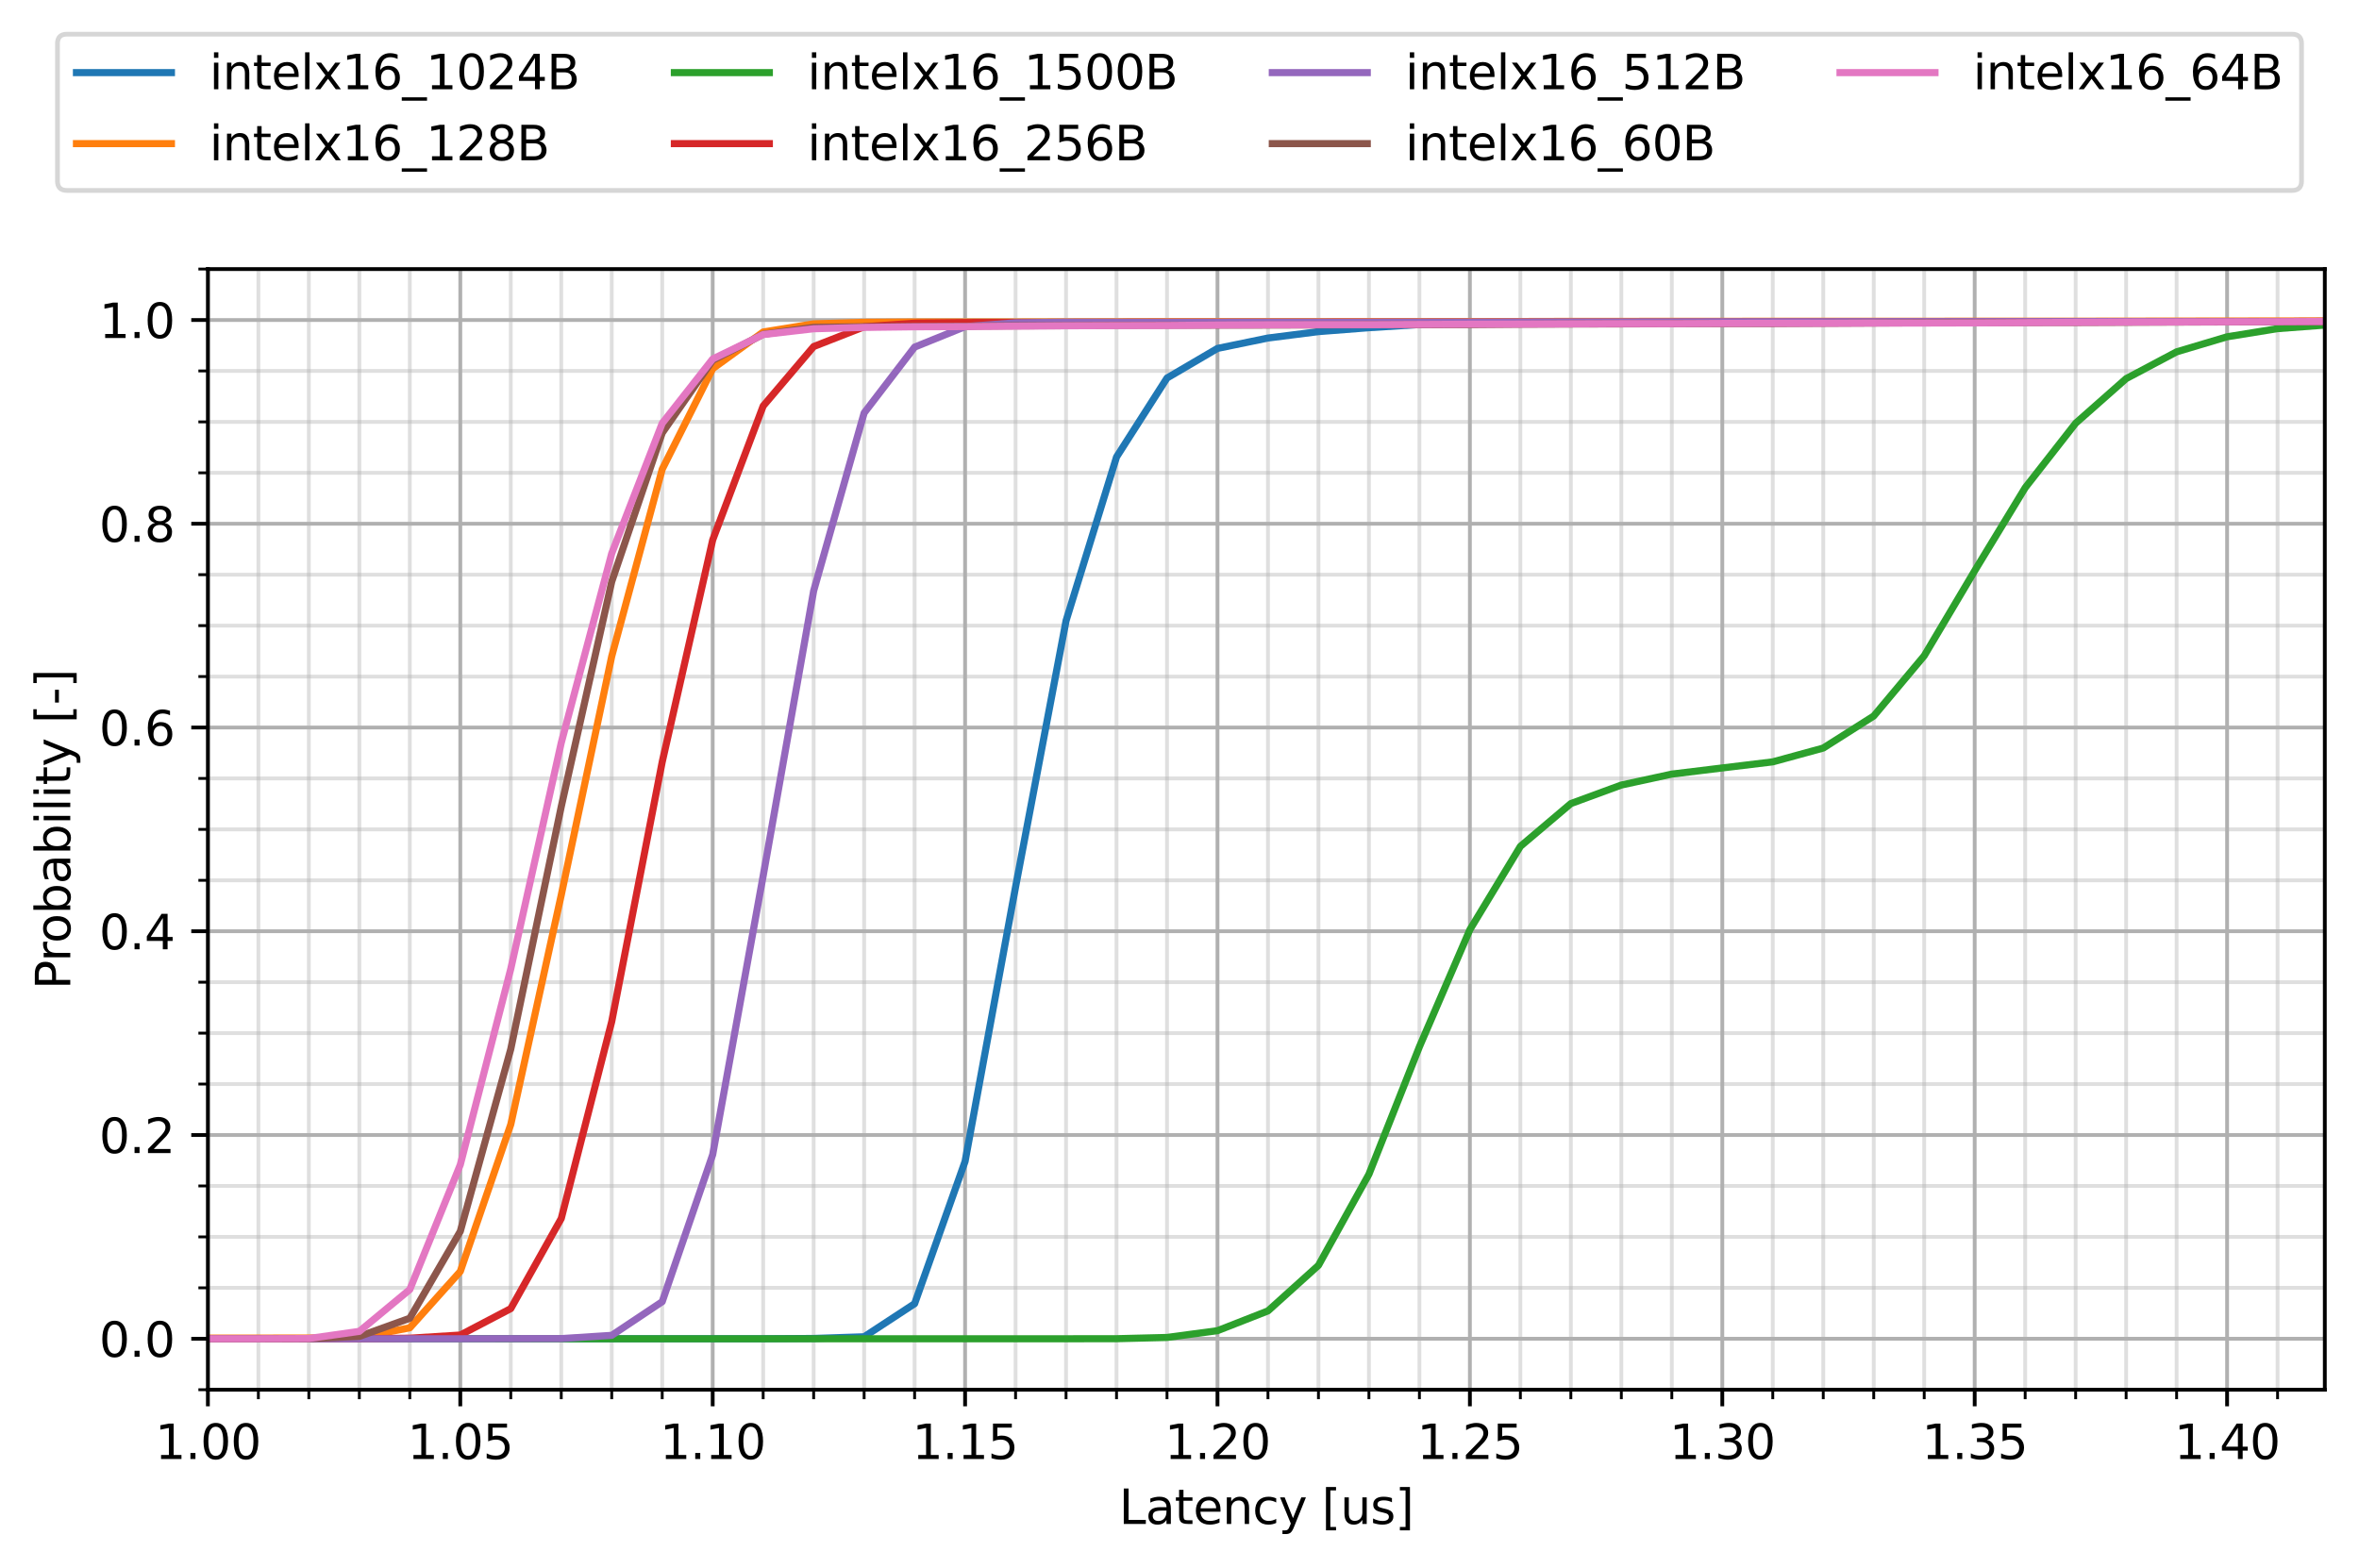<?xml version="1.0" encoding="utf-8" standalone="no"?>
<!DOCTYPE svg PUBLIC "-//W3C//DTD SVG 1.1//EN"
  "http://www.w3.org/Graphics/SVG/1.1/DTD/svg11.dtd">
<svg xmlns:xlink="http://www.w3.org/1999/xlink" width="496.8pt" height="330.272pt" viewBox="0 0 496.8 330.272" xmlns="http://www.w3.org/2000/svg" version="1.1">
 <defs>
  <style type="text/css">*{stroke-linejoin: round; stroke-linecap: butt}</style>
 </defs>
 <g id="figure_1">
  <g id="patch_1">
   <path d="M 0 330.272 
L 496.8 330.272 
L 496.8 0 
L 0 0 
z
" style="fill: #ffffff"/>
  </g>
  <g id="axes_1">
   <g id="patch_2">
    <path d="M 43.781 292.716 
L 489.6 292.716 
L 489.6 56.672 
L 43.781 56.672 
z
" style="fill: #ffffff"/>
   </g>
   <g id="matplotlib.axis_1">
    <g id="xtick_1">
     <g id="line2d_1">
      <path d="M 43.781 292.716 
L 43.781 56.672 
" clip-path="url(#p6f3e53b18a)" style="fill: none; stroke: #b0b0b0; stroke-width: 0.8; stroke-linecap: square"/>
     </g>
     <g id="line2d_2">
      <defs>
       <path id="m734d1323e1" d="M 0 0 
L 0 3.5 
" style="stroke: #000000; stroke-width: 0.8"/>
      </defs>
      <g>
       <use xlink:href="#m734d1323e1" x="43.781" y="292.716" style="stroke: #000000; stroke-width: 0.8"/>
      </g>
     </g>
     <g id="text_1">
      <!-- 1.00 -->
      <g transform="translate(32.648 307.315) scale(0.1 -0.1)">
       <defs>
        <path id="DejaVuSans-31" d="M 794 531 
L 1825 531 
L 1825 4091 
L 703 3866 
L 703 4441 
L 1819 4666 
L 2450 4666 
L 2450 531 
L 3481 531 
L 3481 0 
L 794 0 
L 794 531 
z
" transform="scale(0.016)"/>
        <path id="DejaVuSans-2e" d="M 684 794 
L 1344 794 
L 1344 0 
L 684 0 
L 684 794 
z
" transform="scale(0.016)"/>
        <path id="DejaVuSans-30" d="M 2034 4250 
Q 1547 4250 1301 3770 
Q 1056 3291 1056 2328 
Q 1056 1369 1301 889 
Q 1547 409 2034 409 
Q 2525 409 2770 889 
Q 3016 1369 3016 2328 
Q 3016 3291 2770 3770 
Q 2525 4250 2034 4250 
z
M 2034 4750 
Q 2819 4750 3233 4129 
Q 3647 3509 3647 2328 
Q 3647 1150 3233 529 
Q 2819 -91 2034 -91 
Q 1250 -91 836 529 
Q 422 1150 422 2328 
Q 422 3509 836 4129 
Q 1250 4750 2034 4750 
z
" transform="scale(0.016)"/>
       </defs>
       <use xlink:href="#DejaVuSans-31"/>
       <use xlink:href="#DejaVuSans-2e" transform="translate(63.623 0)"/>
       <use xlink:href="#DejaVuSans-30" transform="translate(95.41 0)"/>
       <use xlink:href="#DejaVuSans-30" transform="translate(159.033 0)"/>
      </g>
     </g>
    </g>
    <g id="xtick_2">
     <g id="line2d_3">
      <path d="M 96.936 292.716 
L 96.936 56.672 
" clip-path="url(#p6f3e53b18a)" style="fill: none; stroke: #b0b0b0; stroke-width: 0.8; stroke-linecap: square"/>
     </g>
     <g id="line2d_4">
      <g>
       <use xlink:href="#m734d1323e1" x="96.936" y="292.716" style="stroke: #000000; stroke-width: 0.8"/>
      </g>
     </g>
     <g id="text_2">
      <!-- 1.05 -->
      <g transform="translate(85.803 307.315) scale(0.1 -0.1)">
       <defs>
        <path id="DejaVuSans-35" d="M 691 4666 
L 3169 4666 
L 3169 4134 
L 1269 4134 
L 1269 2991 
Q 1406 3038 1543 3061 
Q 1681 3084 1819 3084 
Q 2600 3084 3056 2656 
Q 3513 2228 3513 1497 
Q 3513 744 3044 326 
Q 2575 -91 1722 -91 
Q 1428 -91 1123 -41 
Q 819 9 494 109 
L 494 744 
Q 775 591 1075 516 
Q 1375 441 1709 441 
Q 2250 441 2565 725 
Q 2881 1009 2881 1497 
Q 2881 1984 2565 2268 
Q 2250 2553 1709 2553 
Q 1456 2553 1204 2497 
Q 953 2441 691 2322 
L 691 4666 
z
" transform="scale(0.016)"/>
       </defs>
       <use xlink:href="#DejaVuSans-31"/>
       <use xlink:href="#DejaVuSans-2e" transform="translate(63.623 0)"/>
       <use xlink:href="#DejaVuSans-30" transform="translate(95.41 0)"/>
       <use xlink:href="#DejaVuSans-35" transform="translate(159.033 0)"/>
      </g>
     </g>
    </g>
    <g id="xtick_3">
     <g id="line2d_5">
      <path d="M 150.091 292.716 
L 150.091 56.672 
" clip-path="url(#p6f3e53b18a)" style="fill: none; stroke: #b0b0b0; stroke-width: 0.8; stroke-linecap: square"/>
     </g>
     <g id="line2d_6">
      <g>
       <use xlink:href="#m734d1323e1" x="150.091" y="292.716" style="stroke: #000000; stroke-width: 0.8"/>
      </g>
     </g>
     <g id="text_3">
      <!-- 1.10 -->
      <g transform="translate(138.958 307.315) scale(0.1 -0.1)">
       <use xlink:href="#DejaVuSans-31"/>
       <use xlink:href="#DejaVuSans-2e" transform="translate(63.623 0)"/>
       <use xlink:href="#DejaVuSans-31" transform="translate(95.41 0)"/>
       <use xlink:href="#DejaVuSans-30" transform="translate(159.033 0)"/>
      </g>
     </g>
    </g>
    <g id="xtick_4">
     <g id="line2d_7">
      <path d="M 203.246 292.716 
L 203.246 56.672 
" clip-path="url(#p6f3e53b18a)" style="fill: none; stroke: #b0b0b0; stroke-width: 0.8; stroke-linecap: square"/>
     </g>
     <g id="line2d_8">
      <g>
       <use xlink:href="#m734d1323e1" x="203.246" y="292.716" style="stroke: #000000; stroke-width: 0.8"/>
      </g>
     </g>
     <g id="text_4">
      <!-- 1.15 -->
      <g transform="translate(192.113 307.315) scale(0.1 -0.1)">
       <use xlink:href="#DejaVuSans-31"/>
       <use xlink:href="#DejaVuSans-2e" transform="translate(63.623 0)"/>
       <use xlink:href="#DejaVuSans-31" transform="translate(95.41 0)"/>
       <use xlink:href="#DejaVuSans-35" transform="translate(159.033 0)"/>
      </g>
     </g>
    </g>
    <g id="xtick_5">
     <g id="line2d_9">
      <path d="M 256.401 292.716 
L 256.401 56.672 
" clip-path="url(#p6f3e53b18a)" style="fill: none; stroke: #b0b0b0; stroke-width: 0.8; stroke-linecap: square"/>
     </g>
     <g id="line2d_10">
      <g>
       <use xlink:href="#m734d1323e1" x="256.401" y="292.716" style="stroke: #000000; stroke-width: 0.8"/>
      </g>
     </g>
     <g id="text_5">
      <!-- 1.20 -->
      <g transform="translate(245.268 307.315) scale(0.1 -0.1)">
       <defs>
        <path id="DejaVuSans-32" d="M 1228 531 
L 3431 531 
L 3431 0 
L 469 0 
L 469 531 
Q 828 903 1448 1529 
Q 2069 2156 2228 2338 
Q 2531 2678 2651 2914 
Q 2772 3150 2772 3378 
Q 2772 3750 2511 3984 
Q 2250 4219 1831 4219 
Q 1534 4219 1204 4116 
Q 875 4013 500 3803 
L 500 4441 
Q 881 4594 1212 4672 
Q 1544 4750 1819 4750 
Q 2544 4750 2975 4387 
Q 3406 4025 3406 3419 
Q 3406 3131 3298 2873 
Q 3191 2616 2906 2266 
Q 2828 2175 2409 1742 
Q 1991 1309 1228 531 
z
" transform="scale(0.016)"/>
       </defs>
       <use xlink:href="#DejaVuSans-31"/>
       <use xlink:href="#DejaVuSans-2e" transform="translate(63.623 0)"/>
       <use xlink:href="#DejaVuSans-32" transform="translate(95.41 0)"/>
       <use xlink:href="#DejaVuSans-30" transform="translate(159.033 0)"/>
      </g>
     </g>
    </g>
    <g id="xtick_6">
     <g id="line2d_11">
      <path d="M 309.556 292.716 
L 309.556 56.672 
" clip-path="url(#p6f3e53b18a)" style="fill: none; stroke: #b0b0b0; stroke-width: 0.8; stroke-linecap: square"/>
     </g>
     <g id="line2d_12">
      <g>
       <use xlink:href="#m734d1323e1" x="309.556" y="292.716" style="stroke: #000000; stroke-width: 0.8"/>
      </g>
     </g>
     <g id="text_6">
      <!-- 1.25 -->
      <g transform="translate(298.423 307.315) scale(0.1 -0.1)">
       <use xlink:href="#DejaVuSans-31"/>
       <use xlink:href="#DejaVuSans-2e" transform="translate(63.623 0)"/>
       <use xlink:href="#DejaVuSans-32" transform="translate(95.41 0)"/>
       <use xlink:href="#DejaVuSans-35" transform="translate(159.033 0)"/>
      </g>
     </g>
    </g>
    <g id="xtick_7">
     <g id="line2d_13">
      <path d="M 362.711 292.716 
L 362.711 56.672 
" clip-path="url(#p6f3e53b18a)" style="fill: none; stroke: #b0b0b0; stroke-width: 0.8; stroke-linecap: square"/>
     </g>
     <g id="line2d_14">
      <g>
       <use xlink:href="#m734d1323e1" x="362.711" y="292.716" style="stroke: #000000; stroke-width: 0.8"/>
      </g>
     </g>
     <g id="text_7">
      <!-- 1.30 -->
      <g transform="translate(351.578 307.315) scale(0.1 -0.1)">
       <defs>
        <path id="DejaVuSans-33" d="M 2597 2516 
Q 3050 2419 3304 2112 
Q 3559 1806 3559 1356 
Q 3559 666 3084 287 
Q 2609 -91 1734 -91 
Q 1441 -91 1130 -33 
Q 819 25 488 141 
L 488 750 
Q 750 597 1062 519 
Q 1375 441 1716 441 
Q 2309 441 2620 675 
Q 2931 909 2931 1356 
Q 2931 1769 2642 2001 
Q 2353 2234 1838 2234 
L 1294 2234 
L 1294 2753 
L 1863 2753 
Q 2328 2753 2575 2939 
Q 2822 3125 2822 3475 
Q 2822 3834 2567 4026 
Q 2313 4219 1838 4219 
Q 1578 4219 1281 4162 
Q 984 4106 628 3988 
L 628 4550 
Q 988 4650 1302 4700 
Q 1616 4750 1894 4750 
Q 2613 4750 3031 4423 
Q 3450 4097 3450 3541 
Q 3450 3153 3228 2886 
Q 3006 2619 2597 2516 
z
" transform="scale(0.016)"/>
       </defs>
       <use xlink:href="#DejaVuSans-31"/>
       <use xlink:href="#DejaVuSans-2e" transform="translate(63.623 0)"/>
       <use xlink:href="#DejaVuSans-33" transform="translate(95.41 0)"/>
       <use xlink:href="#DejaVuSans-30" transform="translate(159.033 0)"/>
      </g>
     </g>
    </g>
    <g id="xtick_8">
     <g id="line2d_15">
      <path d="M 415.866 292.716 
L 415.866 56.672 
" clip-path="url(#p6f3e53b18a)" style="fill: none; stroke: #b0b0b0; stroke-width: 0.8; stroke-linecap: square"/>
     </g>
     <g id="line2d_16">
      <g>
       <use xlink:href="#m734d1323e1" x="415.866" y="292.716" style="stroke: #000000; stroke-width: 0.8"/>
      </g>
     </g>
     <g id="text_8">
      <!-- 1.35 -->
      <g transform="translate(404.733 307.315) scale(0.1 -0.1)">
       <use xlink:href="#DejaVuSans-31"/>
       <use xlink:href="#DejaVuSans-2e" transform="translate(63.623 0)"/>
       <use xlink:href="#DejaVuSans-33" transform="translate(95.41 0)"/>
       <use xlink:href="#DejaVuSans-35" transform="translate(159.033 0)"/>
      </g>
     </g>
    </g>
    <g id="xtick_9">
     <g id="line2d_17">
      <path d="M 469.021 292.716 
L 469.021 56.672 
" clip-path="url(#p6f3e53b18a)" style="fill: none; stroke: #b0b0b0; stroke-width: 0.8; stroke-linecap: square"/>
     </g>
     <g id="line2d_18">
      <g>
       <use xlink:href="#m734d1323e1" x="469.021" y="292.716" style="stroke: #000000; stroke-width: 0.8"/>
      </g>
     </g>
     <g id="text_9">
      <!-- 1.40 -->
      <g transform="translate(457.888 307.315) scale(0.1 -0.1)">
       <defs>
        <path id="DejaVuSans-34" d="M 2419 4116 
L 825 1625 
L 2419 1625 
L 2419 4116 
z
M 2253 4666 
L 3047 4666 
L 3047 1625 
L 3713 1625 
L 3713 1100 
L 3047 1100 
L 3047 0 
L 2419 0 
L 2419 1100 
L 313 1100 
L 313 1709 
L 2253 4666 
z
" transform="scale(0.016)"/>
       </defs>
       <use xlink:href="#DejaVuSans-31"/>
       <use xlink:href="#DejaVuSans-2e" transform="translate(63.623 0)"/>
       <use xlink:href="#DejaVuSans-34" transform="translate(95.41 0)"/>
       <use xlink:href="#DejaVuSans-30" transform="translate(159.033 0)"/>
      </g>
     </g>
    </g>
    <g id="xtick_10">
     <g id="line2d_19">
      <path d="M 54.412 292.716 
L 54.412 56.672 
" clip-path="url(#p6f3e53b18a)" style="fill: none; stroke: #b0b0b0; stroke-opacity: 0.4; stroke-width: 0.8; stroke-linecap: square"/>
     </g>
     <g id="line2d_20">
      <defs>
       <path id="m1ba8cefadc" d="M 0 0 
L 0 2 
" style="stroke: #000000; stroke-width: 0.6"/>
      </defs>
      <g>
       <use xlink:href="#m1ba8cefadc" x="54.412" y="292.716" style="stroke: #000000; stroke-width: 0.6"/>
      </g>
     </g>
    </g>
    <g id="xtick_11">
     <g id="line2d_21">
      <path d="M 65.043 292.716 
L 65.043 56.672 
" clip-path="url(#p6f3e53b18a)" style="fill: none; stroke: #b0b0b0; stroke-opacity: 0.4; stroke-width: 0.8; stroke-linecap: square"/>
     </g>
     <g id="line2d_22">
      <g>
       <use xlink:href="#m1ba8cefadc" x="65.043" y="292.716" style="stroke: #000000; stroke-width: 0.6"/>
      </g>
     </g>
    </g>
    <g id="xtick_12">
     <g id="line2d_23">
      <path d="M 75.674 292.716 
L 75.674 56.672 
" clip-path="url(#p6f3e53b18a)" style="fill: none; stroke: #b0b0b0; stroke-opacity: 0.4; stroke-width: 0.8; stroke-linecap: square"/>
     </g>
     <g id="line2d_24">
      <g>
       <use xlink:href="#m1ba8cefadc" x="75.674" y="292.716" style="stroke: #000000; stroke-width: 0.6"/>
      </g>
     </g>
    </g>
    <g id="xtick_13">
     <g id="line2d_25">
      <path d="M 86.305 292.716 
L 86.305 56.672 
" clip-path="url(#p6f3e53b18a)" style="fill: none; stroke: #b0b0b0; stroke-opacity: 0.4; stroke-width: 0.8; stroke-linecap: square"/>
     </g>
     <g id="line2d_26">
      <g>
       <use xlink:href="#m1ba8cefadc" x="86.305" y="292.716" style="stroke: #000000; stroke-width: 0.6"/>
      </g>
     </g>
    </g>
    <g id="xtick_14">
     <g id="line2d_27">
      <path d="M 107.567 292.716 
L 107.567 56.672 
" clip-path="url(#p6f3e53b18a)" style="fill: none; stroke: #b0b0b0; stroke-opacity: 0.4; stroke-width: 0.8; stroke-linecap: square"/>
     </g>
     <g id="line2d_28">
      <g>
       <use xlink:href="#m1ba8cefadc" x="107.567" y="292.716" style="stroke: #000000; stroke-width: 0.6"/>
      </g>
     </g>
    </g>
    <g id="xtick_15">
     <g id="line2d_29">
      <path d="M 118.198 292.716 
L 118.198 56.672 
" clip-path="url(#p6f3e53b18a)" style="fill: none; stroke: #b0b0b0; stroke-opacity: 0.4; stroke-width: 0.8; stroke-linecap: square"/>
     </g>
     <g id="line2d_30">
      <g>
       <use xlink:href="#m1ba8cefadc" x="118.198" y="292.716" style="stroke: #000000; stroke-width: 0.6"/>
      </g>
     </g>
    </g>
    <g id="xtick_16">
     <g id="line2d_31">
      <path d="M 128.829 292.716 
L 128.829 56.672 
" clip-path="url(#p6f3e53b18a)" style="fill: none; stroke: #b0b0b0; stroke-opacity: 0.4; stroke-width: 0.8; stroke-linecap: square"/>
     </g>
     <g id="line2d_32">
      <g>
       <use xlink:href="#m1ba8cefadc" x="128.829" y="292.716" style="stroke: #000000; stroke-width: 0.6"/>
      </g>
     </g>
    </g>
    <g id="xtick_17">
     <g id="line2d_33">
      <path d="M 139.46 292.716 
L 139.46 56.672 
" clip-path="url(#p6f3e53b18a)" style="fill: none; stroke: #b0b0b0; stroke-opacity: 0.4; stroke-width: 0.8; stroke-linecap: square"/>
     </g>
     <g id="line2d_34">
      <g>
       <use xlink:href="#m1ba8cefadc" x="139.46" y="292.716" style="stroke: #000000; stroke-width: 0.6"/>
      </g>
     </g>
    </g>
    <g id="xtick_18">
     <g id="line2d_35">
      <path d="M 160.722 292.716 
L 160.722 56.672 
" clip-path="url(#p6f3e53b18a)" style="fill: none; stroke: #b0b0b0; stroke-opacity: 0.4; stroke-width: 0.8; stroke-linecap: square"/>
     </g>
     <g id="line2d_36">
      <g>
       <use xlink:href="#m1ba8cefadc" x="160.722" y="292.716" style="stroke: #000000; stroke-width: 0.6"/>
      </g>
     </g>
    </g>
    <g id="xtick_19">
     <g id="line2d_37">
      <path d="M 171.353 292.716 
L 171.353 56.672 
" clip-path="url(#p6f3e53b18a)" style="fill: none; stroke: #b0b0b0; stroke-opacity: 0.4; stroke-width: 0.8; stroke-linecap: square"/>
     </g>
     <g id="line2d_38">
      <g>
       <use xlink:href="#m1ba8cefadc" x="171.353" y="292.716" style="stroke: #000000; stroke-width: 0.6"/>
      </g>
     </g>
    </g>
    <g id="xtick_20">
     <g id="line2d_39">
      <path d="M 181.984 292.716 
L 181.984 56.672 
" clip-path="url(#p6f3e53b18a)" style="fill: none; stroke: #b0b0b0; stroke-opacity: 0.4; stroke-width: 0.8; stroke-linecap: square"/>
     </g>
     <g id="line2d_40">
      <g>
       <use xlink:href="#m1ba8cefadc" x="181.984" y="292.716" style="stroke: #000000; stroke-width: 0.6"/>
      </g>
     </g>
    </g>
    <g id="xtick_21">
     <g id="line2d_41">
      <path d="M 192.615 292.716 
L 192.615 56.672 
" clip-path="url(#p6f3e53b18a)" style="fill: none; stroke: #b0b0b0; stroke-opacity: 0.4; stroke-width: 0.8; stroke-linecap: square"/>
     </g>
     <g id="line2d_42">
      <g>
       <use xlink:href="#m1ba8cefadc" x="192.615" y="292.716" style="stroke: #000000; stroke-width: 0.6"/>
      </g>
     </g>
    </g>
    <g id="xtick_22">
     <g id="line2d_43">
      <path d="M 213.877 292.716 
L 213.877 56.672 
" clip-path="url(#p6f3e53b18a)" style="fill: none; stroke: #b0b0b0; stroke-opacity: 0.4; stroke-width: 0.8; stroke-linecap: square"/>
     </g>
     <g id="line2d_44">
      <g>
       <use xlink:href="#m1ba8cefadc" x="213.877" y="292.716" style="stroke: #000000; stroke-width: 0.6"/>
      </g>
     </g>
    </g>
    <g id="xtick_23">
     <g id="line2d_45">
      <path d="M 224.508 292.716 
L 224.508 56.672 
" clip-path="url(#p6f3e53b18a)" style="fill: none; stroke: #b0b0b0; stroke-opacity: 0.4; stroke-width: 0.8; stroke-linecap: square"/>
     </g>
     <g id="line2d_46">
      <g>
       <use xlink:href="#m1ba8cefadc" x="224.508" y="292.716" style="stroke: #000000; stroke-width: 0.6"/>
      </g>
     </g>
    </g>
    <g id="xtick_24">
     <g id="line2d_47">
      <path d="M 235.139 292.716 
L 235.139 56.672 
" clip-path="url(#p6f3e53b18a)" style="fill: none; stroke: #b0b0b0; stroke-opacity: 0.4; stroke-width: 0.8; stroke-linecap: square"/>
     </g>
     <g id="line2d_48">
      <g>
       <use xlink:href="#m1ba8cefadc" x="235.139" y="292.716" style="stroke: #000000; stroke-width: 0.6"/>
      </g>
     </g>
    </g>
    <g id="xtick_25">
     <g id="line2d_49">
      <path d="M 245.77 292.716 
L 245.77 56.672 
" clip-path="url(#p6f3e53b18a)" style="fill: none; stroke: #b0b0b0; stroke-opacity: 0.4; stroke-width: 0.8; stroke-linecap: square"/>
     </g>
     <g id="line2d_50">
      <g>
       <use xlink:href="#m1ba8cefadc" x="245.77" y="292.716" style="stroke: #000000; stroke-width: 0.6"/>
      </g>
     </g>
    </g>
    <g id="xtick_26">
     <g id="line2d_51">
      <path d="M 267.032 292.716 
L 267.032 56.672 
" clip-path="url(#p6f3e53b18a)" style="fill: none; stroke: #b0b0b0; stroke-opacity: 0.4; stroke-width: 0.8; stroke-linecap: square"/>
     </g>
     <g id="line2d_52">
      <g>
       <use xlink:href="#m1ba8cefadc" x="267.032" y="292.716" style="stroke: #000000; stroke-width: 0.6"/>
      </g>
     </g>
    </g>
    <g id="xtick_27">
     <g id="line2d_53">
      <path d="M 277.663 292.716 
L 277.663 56.672 
" clip-path="url(#p6f3e53b18a)" style="fill: none; stroke: #b0b0b0; stroke-opacity: 0.4; stroke-width: 0.8; stroke-linecap: square"/>
     </g>
     <g id="line2d_54">
      <g>
       <use xlink:href="#m1ba8cefadc" x="277.663" y="292.716" style="stroke: #000000; stroke-width: 0.6"/>
      </g>
     </g>
    </g>
    <g id="xtick_28">
     <g id="line2d_55">
      <path d="M 288.294 292.716 
L 288.294 56.672 
" clip-path="url(#p6f3e53b18a)" style="fill: none; stroke: #b0b0b0; stroke-opacity: 0.4; stroke-width: 0.8; stroke-linecap: square"/>
     </g>
     <g id="line2d_56">
      <g>
       <use xlink:href="#m1ba8cefadc" x="288.294" y="292.716" style="stroke: #000000; stroke-width: 0.6"/>
      </g>
     </g>
    </g>
    <g id="xtick_29">
     <g id="line2d_57">
      <path d="M 298.925 292.716 
L 298.925 56.672 
" clip-path="url(#p6f3e53b18a)" style="fill: none; stroke: #b0b0b0; stroke-opacity: 0.4; stroke-width: 0.8; stroke-linecap: square"/>
     </g>
     <g id="line2d_58">
      <g>
       <use xlink:href="#m1ba8cefadc" x="298.925" y="292.716" style="stroke: #000000; stroke-width: 0.6"/>
      </g>
     </g>
    </g>
    <g id="xtick_30">
     <g id="line2d_59">
      <path d="M 320.187 292.716 
L 320.187 56.672 
" clip-path="url(#p6f3e53b18a)" style="fill: none; stroke: #b0b0b0; stroke-opacity: 0.4; stroke-width: 0.8; stroke-linecap: square"/>
     </g>
     <g id="line2d_60">
      <g>
       <use xlink:href="#m1ba8cefadc" x="320.187" y="292.716" style="stroke: #000000; stroke-width: 0.6"/>
      </g>
     </g>
    </g>
    <g id="xtick_31">
     <g id="line2d_61">
      <path d="M 330.818 292.716 
L 330.818 56.672 
" clip-path="url(#p6f3e53b18a)" style="fill: none; stroke: #b0b0b0; stroke-opacity: 0.4; stroke-width: 0.8; stroke-linecap: square"/>
     </g>
     <g id="line2d_62">
      <g>
       <use xlink:href="#m1ba8cefadc" x="330.818" y="292.716" style="stroke: #000000; stroke-width: 0.6"/>
      </g>
     </g>
    </g>
    <g id="xtick_32">
     <g id="line2d_63">
      <path d="M 341.449 292.716 
L 341.449 56.672 
" clip-path="url(#p6f3e53b18a)" style="fill: none; stroke: #b0b0b0; stroke-opacity: 0.4; stroke-width: 0.8; stroke-linecap: square"/>
     </g>
     <g id="line2d_64">
      <g>
       <use xlink:href="#m1ba8cefadc" x="341.449" y="292.716" style="stroke: #000000; stroke-width: 0.6"/>
      </g>
     </g>
    </g>
    <g id="xtick_33">
     <g id="line2d_65">
      <path d="M 352.08 292.716 
L 352.08 56.672 
" clip-path="url(#p6f3e53b18a)" style="fill: none; stroke: #b0b0b0; stroke-opacity: 0.4; stroke-width: 0.8; stroke-linecap: square"/>
     </g>
     <g id="line2d_66">
      <g>
       <use xlink:href="#m1ba8cefadc" x="352.08" y="292.716" style="stroke: #000000; stroke-width: 0.6"/>
      </g>
     </g>
    </g>
    <g id="xtick_34">
     <g id="line2d_67">
      <path d="M 373.342 292.716 
L 373.342 56.672 
" clip-path="url(#p6f3e53b18a)" style="fill: none; stroke: #b0b0b0; stroke-opacity: 0.4; stroke-width: 0.8; stroke-linecap: square"/>
     </g>
     <g id="line2d_68">
      <g>
       <use xlink:href="#m1ba8cefadc" x="373.342" y="292.716" style="stroke: #000000; stroke-width: 0.6"/>
      </g>
     </g>
    </g>
    <g id="xtick_35">
     <g id="line2d_69">
      <path d="M 383.973 292.716 
L 383.973 56.672 
" clip-path="url(#p6f3e53b18a)" style="fill: none; stroke: #b0b0b0; stroke-opacity: 0.4; stroke-width: 0.8; stroke-linecap: square"/>
     </g>
     <g id="line2d_70">
      <g>
       <use xlink:href="#m1ba8cefadc" x="383.973" y="292.716" style="stroke: #000000; stroke-width: 0.6"/>
      </g>
     </g>
    </g>
    <g id="xtick_36">
     <g id="line2d_71">
      <path d="M 394.604 292.716 
L 394.604 56.672 
" clip-path="url(#p6f3e53b18a)" style="fill: none; stroke: #b0b0b0; stroke-opacity: 0.4; stroke-width: 0.8; stroke-linecap: square"/>
     </g>
     <g id="line2d_72">
      <g>
       <use xlink:href="#m1ba8cefadc" x="394.604" y="292.716" style="stroke: #000000; stroke-width: 0.6"/>
      </g>
     </g>
    </g>
    <g id="xtick_37">
     <g id="line2d_73">
      <path d="M 405.235 292.716 
L 405.235 56.672 
" clip-path="url(#p6f3e53b18a)" style="fill: none; stroke: #b0b0b0; stroke-opacity: 0.4; stroke-width: 0.8; stroke-linecap: square"/>
     </g>
     <g id="line2d_74">
      <g>
       <use xlink:href="#m1ba8cefadc" x="405.235" y="292.716" style="stroke: #000000; stroke-width: 0.6"/>
      </g>
     </g>
    </g>
    <g id="xtick_38">
     <g id="line2d_75">
      <path d="M 426.497 292.716 
L 426.497 56.672 
" clip-path="url(#p6f3e53b18a)" style="fill: none; stroke: #b0b0b0; stroke-opacity: 0.4; stroke-width: 0.8; stroke-linecap: square"/>
     </g>
     <g id="line2d_76">
      <g>
       <use xlink:href="#m1ba8cefadc" x="426.497" y="292.716" style="stroke: #000000; stroke-width: 0.6"/>
      </g>
     </g>
    </g>
    <g id="xtick_39">
     <g id="line2d_77">
      <path d="M 437.128 292.716 
L 437.128 56.672 
" clip-path="url(#p6f3e53b18a)" style="fill: none; stroke: #b0b0b0; stroke-opacity: 0.4; stroke-width: 0.8; stroke-linecap: square"/>
     </g>
     <g id="line2d_78">
      <g>
       <use xlink:href="#m1ba8cefadc" x="437.128" y="292.716" style="stroke: #000000; stroke-width: 0.6"/>
      </g>
     </g>
    </g>
    <g id="xtick_40">
     <g id="line2d_79">
      <path d="M 447.759 292.716 
L 447.759 56.672 
" clip-path="url(#p6f3e53b18a)" style="fill: none; stroke: #b0b0b0; stroke-opacity: 0.4; stroke-width: 0.8; stroke-linecap: square"/>
     </g>
     <g id="line2d_80">
      <g>
       <use xlink:href="#m1ba8cefadc" x="447.759" y="292.716" style="stroke: #000000; stroke-width: 0.6"/>
      </g>
     </g>
    </g>
    <g id="xtick_41">
     <g id="line2d_81">
      <path d="M 458.39 292.716 
L 458.39 56.672 
" clip-path="url(#p6f3e53b18a)" style="fill: none; stroke: #b0b0b0; stroke-opacity: 0.4; stroke-width: 0.8; stroke-linecap: square"/>
     </g>
     <g id="line2d_82">
      <g>
       <use xlink:href="#m1ba8cefadc" x="458.39" y="292.716" style="stroke: #000000; stroke-width: 0.6"/>
      </g>
     </g>
    </g>
    <g id="xtick_42">
     <g id="line2d_83">
      <path d="M 479.652 292.716 
L 479.652 56.672 
" clip-path="url(#p6f3e53b18a)" style="fill: none; stroke: #b0b0b0; stroke-opacity: 0.4; stroke-width: 0.8; stroke-linecap: square"/>
     </g>
     <g id="line2d_84">
      <g>
       <use xlink:href="#m1ba8cefadc" x="479.652" y="292.716" style="stroke: #000000; stroke-width: 0.6"/>
      </g>
     </g>
    </g>
    <g id="text_10">
     <!-- Latency [us] -->
     <g transform="translate(235.662 320.993) scale(0.1 -0.1)">
      <defs>
       <path id="DejaVuSans-4c" d="M 628 4666 
L 1259 4666 
L 1259 531 
L 3531 531 
L 3531 0 
L 628 0 
L 628 4666 
z
" transform="scale(0.016)"/>
       <path id="DejaVuSans-61" d="M 2194 1759 
Q 1497 1759 1228 1600 
Q 959 1441 959 1056 
Q 959 750 1161 570 
Q 1363 391 1709 391 
Q 2188 391 2477 730 
Q 2766 1069 2766 1631 
L 2766 1759 
L 2194 1759 
z
M 3341 1997 
L 3341 0 
L 2766 0 
L 2766 531 
Q 2569 213 2275 61 
Q 1981 -91 1556 -91 
Q 1019 -91 701 211 
Q 384 513 384 1019 
Q 384 1609 779 1909 
Q 1175 2209 1959 2209 
L 2766 2209 
L 2766 2266 
Q 2766 2663 2505 2880 
Q 2244 3097 1772 3097 
Q 1472 3097 1187 3025 
Q 903 2953 641 2809 
L 641 3341 
Q 956 3463 1253 3523 
Q 1550 3584 1831 3584 
Q 2591 3584 2966 3190 
Q 3341 2797 3341 1997 
z
" transform="scale(0.016)"/>
       <path id="DejaVuSans-74" d="M 1172 4494 
L 1172 3500 
L 2356 3500 
L 2356 3053 
L 1172 3053 
L 1172 1153 
Q 1172 725 1289 603 
Q 1406 481 1766 481 
L 2356 481 
L 2356 0 
L 1766 0 
Q 1100 0 847 248 
Q 594 497 594 1153 
L 594 3053 
L 172 3053 
L 172 3500 
L 594 3500 
L 594 4494 
L 1172 4494 
z
" transform="scale(0.016)"/>
       <path id="DejaVuSans-65" d="M 3597 1894 
L 3597 1613 
L 953 1613 
Q 991 1019 1311 708 
Q 1631 397 2203 397 
Q 2534 397 2845 478 
Q 3156 559 3463 722 
L 3463 178 
Q 3153 47 2828 -22 
Q 2503 -91 2169 -91 
Q 1331 -91 842 396 
Q 353 884 353 1716 
Q 353 2575 817 3079 
Q 1281 3584 2069 3584 
Q 2775 3584 3186 3129 
Q 3597 2675 3597 1894 
z
M 3022 2063 
Q 3016 2534 2758 2815 
Q 2500 3097 2075 3097 
Q 1594 3097 1305 2825 
Q 1016 2553 972 2059 
L 3022 2063 
z
" transform="scale(0.016)"/>
       <path id="DejaVuSans-6e" d="M 3513 2113 
L 3513 0 
L 2938 0 
L 2938 2094 
Q 2938 2591 2744 2837 
Q 2550 3084 2163 3084 
Q 1697 3084 1428 2787 
Q 1159 2491 1159 1978 
L 1159 0 
L 581 0 
L 581 3500 
L 1159 3500 
L 1159 2956 
Q 1366 3272 1645 3428 
Q 1925 3584 2291 3584 
Q 2894 3584 3203 3211 
Q 3513 2838 3513 2113 
z
" transform="scale(0.016)"/>
       <path id="DejaVuSans-63" d="M 3122 3366 
L 3122 2828 
Q 2878 2963 2633 3030 
Q 2388 3097 2138 3097 
Q 1578 3097 1268 2742 
Q 959 2388 959 1747 
Q 959 1106 1268 751 
Q 1578 397 2138 397 
Q 2388 397 2633 464 
Q 2878 531 3122 666 
L 3122 134 
Q 2881 22 2623 -34 
Q 2366 -91 2075 -91 
Q 1284 -91 818 406 
Q 353 903 353 1747 
Q 353 2603 823 3093 
Q 1294 3584 2113 3584 
Q 2378 3584 2631 3529 
Q 2884 3475 3122 3366 
z
" transform="scale(0.016)"/>
       <path id="DejaVuSans-79" d="M 2059 -325 
Q 1816 -950 1584 -1140 
Q 1353 -1331 966 -1331 
L 506 -1331 
L 506 -850 
L 844 -850 
Q 1081 -850 1212 -737 
Q 1344 -625 1503 -206 
L 1606 56 
L 191 3500 
L 800 3500 
L 1894 763 
L 2988 3500 
L 3597 3500 
L 2059 -325 
z
" transform="scale(0.016)"/>
       <path id="DejaVuSans-20" transform="scale(0.016)"/>
       <path id="DejaVuSans-5b" d="M 550 4863 
L 1875 4863 
L 1875 4416 
L 1125 4416 
L 1125 -397 
L 1875 -397 
L 1875 -844 
L 550 -844 
L 550 4863 
z
" transform="scale(0.016)"/>
       <path id="DejaVuSans-75" d="M 544 1381 
L 544 3500 
L 1119 3500 
L 1119 1403 
Q 1119 906 1312 657 
Q 1506 409 1894 409 
Q 2359 409 2629 706 
Q 2900 1003 2900 1516 
L 2900 3500 
L 3475 3500 
L 3475 0 
L 2900 0 
L 2900 538 
Q 2691 219 2414 64 
Q 2138 -91 1772 -91 
Q 1169 -91 856 284 
Q 544 659 544 1381 
z
M 1991 3584 
L 1991 3584 
z
" transform="scale(0.016)"/>
       <path id="DejaVuSans-73" d="M 2834 3397 
L 2834 2853 
Q 2591 2978 2328 3040 
Q 2066 3103 1784 3103 
Q 1356 3103 1142 2972 
Q 928 2841 928 2578 
Q 928 2378 1081 2264 
Q 1234 2150 1697 2047 
L 1894 2003 
Q 2506 1872 2764 1633 
Q 3022 1394 3022 966 
Q 3022 478 2636 193 
Q 2250 -91 1575 -91 
Q 1294 -91 989 -36 
Q 684 19 347 128 
L 347 722 
Q 666 556 975 473 
Q 1284 391 1588 391 
Q 1994 391 2212 530 
Q 2431 669 2431 922 
Q 2431 1156 2273 1281 
Q 2116 1406 1581 1522 
L 1381 1569 
Q 847 1681 609 1914 
Q 372 2147 372 2553 
Q 372 3047 722 3315 
Q 1072 3584 1716 3584 
Q 2034 3584 2315 3537 
Q 2597 3491 2834 3397 
z
" transform="scale(0.016)"/>
       <path id="DejaVuSans-5d" d="M 1947 4863 
L 1947 -844 
L 622 -844 
L 622 -397 
L 1369 -397 
L 1369 4416 
L 622 4416 
L 622 4863 
L 1947 4863 
z
" transform="scale(0.016)"/>
      </defs>
      <use xlink:href="#DejaVuSans-4c"/>
      <use xlink:href="#DejaVuSans-61" transform="translate(55.713 0)"/>
      <use xlink:href="#DejaVuSans-74" transform="translate(116.992 0)"/>
      <use xlink:href="#DejaVuSans-65" transform="translate(156.201 0)"/>
      <use xlink:href="#DejaVuSans-6e" transform="translate(217.725 0)"/>
      <use xlink:href="#DejaVuSans-63" transform="translate(281.104 0)"/>
      <use xlink:href="#DejaVuSans-79" transform="translate(336.084 0)"/>
      <use xlink:href="#DejaVuSans-20" transform="translate(395.264 0)"/>
      <use xlink:href="#DejaVuSans-5b" transform="translate(427.051 0)"/>
      <use xlink:href="#DejaVuSans-75" transform="translate(466.064 0)"/>
      <use xlink:href="#DejaVuSans-73" transform="translate(529.443 0)"/>
      <use xlink:href="#DejaVuSans-5d" transform="translate(581.543 0)"/>
     </g>
    </g>
   </g>
   <g id="matplotlib.axis_2">
    <g id="ytick_1">
     <g id="line2d_85">
      <path d="M 43.781 281.987 
L 489.6 281.987 
" clip-path="url(#p6f3e53b18a)" style="fill: none; stroke: #b0b0b0; stroke-width: 0.8; stroke-linecap: square"/>
     </g>
     <g id="line2d_86">
      <defs>
       <path id="meed467794f" d="M 0 0 
L -3.5 0 
" style="stroke: #000000; stroke-width: 0.8"/>
      </defs>
      <g>
       <use xlink:href="#meed467794f" x="43.781" y="281.987" style="stroke: #000000; stroke-width: 0.8"/>
      </g>
     </g>
     <g id="text_11">
      <!-- 0.0 -->
      <g transform="translate(20.878 285.786) scale(0.1 -0.1)">
       <use xlink:href="#DejaVuSans-30"/>
       <use xlink:href="#DejaVuSans-2e" transform="translate(63.623 0)"/>
       <use xlink:href="#DejaVuSans-30" transform="translate(95.41 0)"/>
      </g>
     </g>
    </g>
    <g id="ytick_2">
     <g id="line2d_87">
      <path d="M 43.781 239.07 
L 489.6 239.07 
" clip-path="url(#p6f3e53b18a)" style="fill: none; stroke: #b0b0b0; stroke-width: 0.8; stroke-linecap: square"/>
     </g>
     <g id="line2d_88">
      <g>
       <use xlink:href="#meed467794f" x="43.781" y="239.07" style="stroke: #000000; stroke-width: 0.8"/>
      </g>
     </g>
     <g id="text_12">
      <!-- 0.2 -->
      <g transform="translate(20.878 242.869) scale(0.1 -0.1)">
       <use xlink:href="#DejaVuSans-30"/>
       <use xlink:href="#DejaVuSans-2e" transform="translate(63.623 0)"/>
       <use xlink:href="#DejaVuSans-32" transform="translate(95.41 0)"/>
      </g>
     </g>
    </g>
    <g id="ytick_3">
     <g id="line2d_89">
      <path d="M 43.781 196.153 
L 489.6 196.153 
" clip-path="url(#p6f3e53b18a)" style="fill: none; stroke: #b0b0b0; stroke-width: 0.8; stroke-linecap: square"/>
     </g>
     <g id="line2d_90">
      <g>
       <use xlink:href="#meed467794f" x="43.781" y="196.153" style="stroke: #000000; stroke-width: 0.8"/>
      </g>
     </g>
     <g id="text_13">
      <!-- 0.4 -->
      <g transform="translate(20.878 199.952) scale(0.1 -0.1)">
       <use xlink:href="#DejaVuSans-30"/>
       <use xlink:href="#DejaVuSans-2e" transform="translate(63.623 0)"/>
       <use xlink:href="#DejaVuSans-34" transform="translate(95.41 0)"/>
      </g>
     </g>
    </g>
    <g id="ytick_4">
     <g id="line2d_91">
      <path d="M 43.781 153.236 
L 489.6 153.236 
" clip-path="url(#p6f3e53b18a)" style="fill: none; stroke: #b0b0b0; stroke-width: 0.8; stroke-linecap: square"/>
     </g>
     <g id="line2d_92">
      <g>
       <use xlink:href="#meed467794f" x="43.781" y="153.236" style="stroke: #000000; stroke-width: 0.8"/>
      </g>
     </g>
     <g id="text_14">
      <!-- 0.6 -->
      <g transform="translate(20.878 157.035) scale(0.1 -0.1)">
       <defs>
        <path id="DejaVuSans-36" d="M 2113 2584 
Q 1688 2584 1439 2293 
Q 1191 2003 1191 1497 
Q 1191 994 1439 701 
Q 1688 409 2113 409 
Q 2538 409 2786 701 
Q 3034 994 3034 1497 
Q 3034 2003 2786 2293 
Q 2538 2584 2113 2584 
z
M 3366 4563 
L 3366 3988 
Q 3128 4100 2886 4159 
Q 2644 4219 2406 4219 
Q 1781 4219 1451 3797 
Q 1122 3375 1075 2522 
Q 1259 2794 1537 2939 
Q 1816 3084 2150 3084 
Q 2853 3084 3261 2657 
Q 3669 2231 3669 1497 
Q 3669 778 3244 343 
Q 2819 -91 2113 -91 
Q 1303 -91 875 529 
Q 447 1150 447 2328 
Q 447 3434 972 4092 
Q 1497 4750 2381 4750 
Q 2619 4750 2861 4703 
Q 3103 4656 3366 4563 
z
" transform="scale(0.016)"/>
       </defs>
       <use xlink:href="#DejaVuSans-30"/>
       <use xlink:href="#DejaVuSans-2e" transform="translate(63.623 0)"/>
       <use xlink:href="#DejaVuSans-36" transform="translate(95.41 0)"/>
      </g>
     </g>
    </g>
    <g id="ytick_5">
     <g id="line2d_93">
      <path d="M 43.781 110.319 
L 489.6 110.319 
" clip-path="url(#p6f3e53b18a)" style="fill: none; stroke: #b0b0b0; stroke-width: 0.8; stroke-linecap: square"/>
     </g>
     <g id="line2d_94">
      <g>
       <use xlink:href="#meed467794f" x="43.781" y="110.319" style="stroke: #000000; stroke-width: 0.8"/>
      </g>
     </g>
     <g id="text_15">
      <!-- 0.8 -->
      <g transform="translate(20.878 114.118) scale(0.1 -0.1)">
       <defs>
        <path id="DejaVuSans-38" d="M 2034 2216 
Q 1584 2216 1326 1975 
Q 1069 1734 1069 1313 
Q 1069 891 1326 650 
Q 1584 409 2034 409 
Q 2484 409 2743 651 
Q 3003 894 3003 1313 
Q 3003 1734 2745 1975 
Q 2488 2216 2034 2216 
z
M 1403 2484 
Q 997 2584 770 2862 
Q 544 3141 544 3541 
Q 544 4100 942 4425 
Q 1341 4750 2034 4750 
Q 2731 4750 3128 4425 
Q 3525 4100 3525 3541 
Q 3525 3141 3298 2862 
Q 3072 2584 2669 2484 
Q 3125 2378 3379 2068 
Q 3634 1759 3634 1313 
Q 3634 634 3220 271 
Q 2806 -91 2034 -91 
Q 1263 -91 848 271 
Q 434 634 434 1313 
Q 434 1759 690 2068 
Q 947 2378 1403 2484 
z
M 1172 3481 
Q 1172 3119 1398 2916 
Q 1625 2713 2034 2713 
Q 2441 2713 2670 2916 
Q 2900 3119 2900 3481 
Q 2900 3844 2670 4047 
Q 2441 4250 2034 4250 
Q 1625 4250 1398 4047 
Q 1172 3844 1172 3481 
z
" transform="scale(0.016)"/>
       </defs>
       <use xlink:href="#DejaVuSans-30"/>
       <use xlink:href="#DejaVuSans-2e" transform="translate(63.623 0)"/>
       <use xlink:href="#DejaVuSans-38" transform="translate(95.41 0)"/>
      </g>
     </g>
    </g>
    <g id="ytick_6">
     <g id="line2d_95">
      <path d="M 43.781 67.402 
L 489.6 67.402 
" clip-path="url(#p6f3e53b18a)" style="fill: none; stroke: #b0b0b0; stroke-width: 0.8; stroke-linecap: square"/>
     </g>
     <g id="line2d_96">
      <g>
       <use xlink:href="#meed467794f" x="43.781" y="67.402" style="stroke: #000000; stroke-width: 0.8"/>
      </g>
     </g>
     <g id="text_16">
      <!-- 1.0 -->
      <g transform="translate(20.878 71.201) scale(0.1 -0.1)">
       <use xlink:href="#DejaVuSans-31"/>
       <use xlink:href="#DejaVuSans-2e" transform="translate(63.623 0)"/>
       <use xlink:href="#DejaVuSans-30" transform="translate(95.41 0)"/>
      </g>
     </g>
    </g>
    <g id="ytick_7">
     <g id="line2d_97">
      <path d="M 43.781 292.716 
L 489.6 292.716 
" clip-path="url(#p6f3e53b18a)" style="fill: none; stroke: #b0b0b0; stroke-opacity: 0.4; stroke-width: 0.8; stroke-linecap: square"/>
     </g>
     <g id="line2d_98">
      <defs>
       <path id="mbed3b86684" d="M 0 0 
L -2 0 
" style="stroke: #000000; stroke-width: 0.6"/>
      </defs>
      <g>
       <use xlink:href="#mbed3b86684" x="43.781" y="292.716" style="stroke: #000000; stroke-width: 0.6"/>
      </g>
     </g>
    </g>
    <g id="ytick_8">
     <g id="line2d_99">
      <path d="M 43.781 271.258 
L 489.6 271.258 
" clip-path="url(#p6f3e53b18a)" style="fill: none; stroke: #b0b0b0; stroke-opacity: 0.4; stroke-width: 0.8; stroke-linecap: square"/>
     </g>
     <g id="line2d_100">
      <g>
       <use xlink:href="#mbed3b86684" x="43.781" y="271.258" style="stroke: #000000; stroke-width: 0.6"/>
      </g>
     </g>
    </g>
    <g id="ytick_9">
     <g id="line2d_101">
      <path d="M 43.781 260.528 
L 489.6 260.528 
" clip-path="url(#p6f3e53b18a)" style="fill: none; stroke: #b0b0b0; stroke-opacity: 0.4; stroke-width: 0.8; stroke-linecap: square"/>
     </g>
     <g id="line2d_102">
      <g>
       <use xlink:href="#mbed3b86684" x="43.781" y="260.528" style="stroke: #000000; stroke-width: 0.6"/>
      </g>
     </g>
    </g>
    <g id="ytick_10">
     <g id="line2d_103">
      <path d="M 43.781 249.799 
L 489.6 249.799 
" clip-path="url(#p6f3e53b18a)" style="fill: none; stroke: #b0b0b0; stroke-opacity: 0.4; stroke-width: 0.8; stroke-linecap: square"/>
     </g>
     <g id="line2d_104">
      <g>
       <use xlink:href="#mbed3b86684" x="43.781" y="249.799" style="stroke: #000000; stroke-width: 0.6"/>
      </g>
     </g>
    </g>
    <g id="ytick_11">
     <g id="line2d_105">
      <path d="M 43.781 228.341 
L 489.6 228.341 
" clip-path="url(#p6f3e53b18a)" style="fill: none; stroke: #b0b0b0; stroke-opacity: 0.4; stroke-width: 0.8; stroke-linecap: square"/>
     </g>
     <g id="line2d_106">
      <g>
       <use xlink:href="#mbed3b86684" x="43.781" y="228.341" style="stroke: #000000; stroke-width: 0.6"/>
      </g>
     </g>
    </g>
    <g id="ytick_12">
     <g id="line2d_107">
      <path d="M 43.781 217.611 
L 489.6 217.611 
" clip-path="url(#p6f3e53b18a)" style="fill: none; stroke: #b0b0b0; stroke-opacity: 0.4; stroke-width: 0.8; stroke-linecap: square"/>
     </g>
     <g id="line2d_108">
      <g>
       <use xlink:href="#mbed3b86684" x="43.781" y="217.611" style="stroke: #000000; stroke-width: 0.6"/>
      </g>
     </g>
    </g>
    <g id="ytick_13">
     <g id="line2d_109">
      <path d="M 43.781 206.882 
L 489.6 206.882 
" clip-path="url(#p6f3e53b18a)" style="fill: none; stroke: #b0b0b0; stroke-opacity: 0.4; stroke-width: 0.8; stroke-linecap: square"/>
     </g>
     <g id="line2d_110">
      <g>
       <use xlink:href="#mbed3b86684" x="43.781" y="206.882" style="stroke: #000000; stroke-width: 0.6"/>
      </g>
     </g>
    </g>
    <g id="ytick_14">
     <g id="line2d_111">
      <path d="M 43.781 185.424 
L 489.6 185.424 
" clip-path="url(#p6f3e53b18a)" style="fill: none; stroke: #b0b0b0; stroke-opacity: 0.4; stroke-width: 0.8; stroke-linecap: square"/>
     </g>
     <g id="line2d_112">
      <g>
       <use xlink:href="#mbed3b86684" x="43.781" y="185.424" style="stroke: #000000; stroke-width: 0.6"/>
      </g>
     </g>
    </g>
    <g id="ytick_15">
     <g id="line2d_113">
      <path d="M 43.781 174.694 
L 489.6 174.694 
" clip-path="url(#p6f3e53b18a)" style="fill: none; stroke: #b0b0b0; stroke-opacity: 0.4; stroke-width: 0.8; stroke-linecap: square"/>
     </g>
     <g id="line2d_114">
      <g>
       <use xlink:href="#mbed3b86684" x="43.781" y="174.694" style="stroke: #000000; stroke-width: 0.6"/>
      </g>
     </g>
    </g>
    <g id="ytick_16">
     <g id="line2d_115">
      <path d="M 43.781 163.965 
L 489.6 163.965 
" clip-path="url(#p6f3e53b18a)" style="fill: none; stroke: #b0b0b0; stroke-opacity: 0.4; stroke-width: 0.8; stroke-linecap: square"/>
     </g>
     <g id="line2d_116">
      <g>
       <use xlink:href="#mbed3b86684" x="43.781" y="163.965" style="stroke: #000000; stroke-width: 0.6"/>
      </g>
     </g>
    </g>
    <g id="ytick_17">
     <g id="line2d_117">
      <path d="M 43.781 142.507 
L 489.6 142.507 
" clip-path="url(#p6f3e53b18a)" style="fill: none; stroke: #b0b0b0; stroke-opacity: 0.4; stroke-width: 0.8; stroke-linecap: square"/>
     </g>
     <g id="line2d_118">
      <g>
       <use xlink:href="#mbed3b86684" x="43.781" y="142.507" style="stroke: #000000; stroke-width: 0.6"/>
      </g>
     </g>
    </g>
    <g id="ytick_18">
     <g id="line2d_119">
      <path d="M 43.781 131.777 
L 489.6 131.777 
" clip-path="url(#p6f3e53b18a)" style="fill: none; stroke: #b0b0b0; stroke-opacity: 0.4; stroke-width: 0.8; stroke-linecap: square"/>
     </g>
     <g id="line2d_120">
      <g>
       <use xlink:href="#mbed3b86684" x="43.781" y="131.777" style="stroke: #000000; stroke-width: 0.6"/>
      </g>
     </g>
    </g>
    <g id="ytick_19">
     <g id="line2d_121">
      <path d="M 43.781 121.048 
L 489.6 121.048 
" clip-path="url(#p6f3e53b18a)" style="fill: none; stroke: #b0b0b0; stroke-opacity: 0.4; stroke-width: 0.8; stroke-linecap: square"/>
     </g>
     <g id="line2d_122">
      <g>
       <use xlink:href="#mbed3b86684" x="43.781" y="121.048" style="stroke: #000000; stroke-width: 0.6"/>
      </g>
     </g>
    </g>
    <g id="ytick_20">
     <g id="line2d_123">
      <path d="M 43.781 99.59 
L 489.6 99.59 
" clip-path="url(#p6f3e53b18a)" style="fill: none; stroke: #b0b0b0; stroke-opacity: 0.4; stroke-width: 0.8; stroke-linecap: square"/>
     </g>
     <g id="line2d_124">
      <g>
       <use xlink:href="#mbed3b86684" x="43.781" y="99.59" style="stroke: #000000; stroke-width: 0.6"/>
      </g>
     </g>
    </g>
    <g id="ytick_21">
     <g id="line2d_125">
      <path d="M 43.781 88.86 
L 489.6 88.86 
" clip-path="url(#p6f3e53b18a)" style="fill: none; stroke: #b0b0b0; stroke-opacity: 0.4; stroke-width: 0.8; stroke-linecap: square"/>
     </g>
     <g id="line2d_126">
      <g>
       <use xlink:href="#mbed3b86684" x="43.781" y="88.86" style="stroke: #000000; stroke-width: 0.6"/>
      </g>
     </g>
    </g>
    <g id="ytick_22">
     <g id="line2d_127">
      <path d="M 43.781 78.131 
L 489.6 78.131 
" clip-path="url(#p6f3e53b18a)" style="fill: none; stroke: #b0b0b0; stroke-opacity: 0.4; stroke-width: 0.8; stroke-linecap: square"/>
     </g>
     <g id="line2d_128">
      <g>
       <use xlink:href="#mbed3b86684" x="43.781" y="78.131" style="stroke: #000000; stroke-width: 0.6"/>
      </g>
     </g>
    </g>
    <g id="ytick_23">
     <g id="line2d_129">
      <path d="M 43.781 56.672 
L 489.6 56.672 
" clip-path="url(#p6f3e53b18a)" style="fill: none; stroke: #b0b0b0; stroke-opacity: 0.4; stroke-width: 0.8; stroke-linecap: square"/>
     </g>
     <g id="line2d_130">
      <g>
       <use xlink:href="#mbed3b86684" x="43.781" y="56.672" style="stroke: #000000; stroke-width: 0.6"/>
      </g>
     </g>
    </g>
    <g id="text_17">
     <!-- Probability [-] -->
     <g transform="translate(14.798 208.418) rotate(-90) scale(0.1 -0.1)">
      <defs>
       <path id="DejaVuSans-50" d="M 1259 4147 
L 1259 2394 
L 2053 2394 
Q 2494 2394 2734 2622 
Q 2975 2850 2975 3272 
Q 2975 3691 2734 3919 
Q 2494 4147 2053 4147 
L 1259 4147 
z
M 628 4666 
L 2053 4666 
Q 2838 4666 3239 4311 
Q 3641 3956 3641 3272 
Q 3641 2581 3239 2228 
Q 2838 1875 2053 1875 
L 1259 1875 
L 1259 0 
L 628 0 
L 628 4666 
z
" transform="scale(0.016)"/>
       <path id="DejaVuSans-72" d="M 2631 2963 
Q 2534 3019 2420 3045 
Q 2306 3072 2169 3072 
Q 1681 3072 1420 2755 
Q 1159 2438 1159 1844 
L 1159 0 
L 581 0 
L 581 3500 
L 1159 3500 
L 1159 2956 
Q 1341 3275 1631 3429 
Q 1922 3584 2338 3584 
Q 2397 3584 2469 3576 
Q 2541 3569 2628 3553 
L 2631 2963 
z
" transform="scale(0.016)"/>
       <path id="DejaVuSans-6f" d="M 1959 3097 
Q 1497 3097 1228 2736 
Q 959 2375 959 1747 
Q 959 1119 1226 758 
Q 1494 397 1959 397 
Q 2419 397 2687 759 
Q 2956 1122 2956 1747 
Q 2956 2369 2687 2733 
Q 2419 3097 1959 3097 
z
M 1959 3584 
Q 2709 3584 3137 3096 
Q 3566 2609 3566 1747 
Q 3566 888 3137 398 
Q 2709 -91 1959 -91 
Q 1206 -91 779 398 
Q 353 888 353 1747 
Q 353 2609 779 3096 
Q 1206 3584 1959 3584 
z
" transform="scale(0.016)"/>
       <path id="DejaVuSans-62" d="M 3116 1747 
Q 3116 2381 2855 2742 
Q 2594 3103 2138 3103 
Q 1681 3103 1420 2742 
Q 1159 2381 1159 1747 
Q 1159 1113 1420 752 
Q 1681 391 2138 391 
Q 2594 391 2855 752 
Q 3116 1113 3116 1747 
z
M 1159 2969 
Q 1341 3281 1617 3432 
Q 1894 3584 2278 3584 
Q 2916 3584 3314 3078 
Q 3713 2572 3713 1747 
Q 3713 922 3314 415 
Q 2916 -91 2278 -91 
Q 1894 -91 1617 61 
Q 1341 213 1159 525 
L 1159 0 
L 581 0 
L 581 4863 
L 1159 4863 
L 1159 2969 
z
" transform="scale(0.016)"/>
       <path id="DejaVuSans-69" d="M 603 3500 
L 1178 3500 
L 1178 0 
L 603 0 
L 603 3500 
z
M 603 4863 
L 1178 4863 
L 1178 4134 
L 603 4134 
L 603 4863 
z
" transform="scale(0.016)"/>
       <path id="DejaVuSans-6c" d="M 603 4863 
L 1178 4863 
L 1178 0 
L 603 0 
L 603 4863 
z
" transform="scale(0.016)"/>
       <path id="DejaVuSans-2d" d="M 313 2009 
L 1997 2009 
L 1997 1497 
L 313 1497 
L 313 2009 
z
" transform="scale(0.016)"/>
      </defs>
      <use xlink:href="#DejaVuSans-50"/>
      <use xlink:href="#DejaVuSans-72" transform="translate(58.553 0)"/>
      <use xlink:href="#DejaVuSans-6f" transform="translate(97.416 0)"/>
      <use xlink:href="#DejaVuSans-62" transform="translate(158.598 0)"/>
      <use xlink:href="#DejaVuSans-61" transform="translate(222.074 0)"/>
      <use xlink:href="#DejaVuSans-62" transform="translate(283.354 0)"/>
      <use xlink:href="#DejaVuSans-69" transform="translate(346.83 0)"/>
      <use xlink:href="#DejaVuSans-6c" transform="translate(374.613 0)"/>
      <use xlink:href="#DejaVuSans-69" transform="translate(402.396 0)"/>
      <use xlink:href="#DejaVuSans-74" transform="translate(430.18 0)"/>
      <use xlink:href="#DejaVuSans-79" transform="translate(469.389 0)"/>
      <use xlink:href="#DejaVuSans-20" transform="translate(528.568 0)"/>
      <use xlink:href="#DejaVuSans-5b" transform="translate(560.355 0)"/>
      <use xlink:href="#DejaVuSans-2d" transform="translate(599.369 0)"/>
      <use xlink:href="#DejaVuSans-5d" transform="translate(635.453 0)"/>
     </g>
    </g>
   </g>
   <g id="line2d_131">
    <path d="M 33.15 281.987 
L 43.781 281.987 
L 54.412 281.987 
L 65.043 281.987 
L 75.674 281.987 
L 86.305 281.987 
L 96.936 281.987 
L 107.567 281.987 
L 118.198 281.987 
L 128.829 281.987 
L 139.46 281.987 
L 150.091 281.987 
L 160.722 281.987 
L 171.353 281.922 
L 181.984 281.568 
L 192.615 274.6 
L 203.246 244.621 
L 213.877 186.809 
L 224.508 130.753 
L 235.139 96.255 
L 245.77 79.621 
L 256.401 73.387 
L 267.032 71.2 
L 277.663 69.851 
L 288.294 69.026 
L 298.925 68.358 
L 309.556 68.122 
L 320.187 67.965 
L 330.818 67.913 
L 341.449 67.86 
L 352.08 67.821 
L 362.711 67.808 
L 373.342 67.808 
L 383.973 67.808 
L 394.604 67.782 
L 405.235 67.782 
L 415.866 67.755 
L 426.497 67.755 
L 437.128 67.755 
L 447.759 67.755 
L 458.39 67.755 
L 469.021 67.742 
L 479.652 67.729 
L 490.283 67.729 
" clip-path="url(#p6f3e53b18a)" style="fill: none; stroke: #1f77b4; stroke-width: 1.5; stroke-linecap: square"/>
   </g>
   <g id="line2d_132">
    <path d="M 33.15 281.882 
L 43.781 281.843 
L 54.412 281.843 
L 65.043 281.83 
L 75.674 281.725 
L 86.305 279.682 
L 96.936 267.816 
L 107.567 236.841 
L 118.198 188.525 
L 128.829 138.232 
L 139.46 98.835 
L 150.091 77.657 
L 160.722 69.93 
L 171.353 68.214 
L 181.984 67.886 
L 192.615 67.821 
L 203.246 67.821 
L 213.877 67.821 
L 224.508 67.795 
L 235.139 67.768 
L 245.77 67.742 
L 256.401 67.742 
L 267.032 67.742 
L 277.663 67.742 
L 288.294 67.729 
L 298.925 67.729 
L 309.556 67.729 
L 320.187 67.716 
L 330.818 67.69 
L 341.449 67.69 
L 352.08 67.677 
L 362.711 67.677 
L 373.342 67.664 
L 383.973 67.664 
L 394.604 67.664 
L 405.235 67.664 
L 415.866 67.651 
L 426.497 67.651 
L 437.128 67.651 
L 447.759 67.638 
L 458.39 67.624 
L 469.021 67.611 
L 479.652 67.598 
L 490.283 67.585 
" clip-path="url(#p6f3e53b18a)" style="fill: none; stroke: #ff7f0e; stroke-width: 1.5; stroke-linecap: square"/>
   </g>
   <g id="line2d_133">
    <path d="M 33.15 281.987 
L 43.781 281.987 
L 54.412 281.987 
L 65.043 281.987 
L 75.674 281.987 
L 86.305 281.987 
L 96.936 281.987 
L 107.567 281.987 
L 118.198 281.987 
L 128.829 281.987 
L 139.46 281.987 
L 150.091 281.987 
L 160.722 281.987 
L 171.353 281.987 
L 181.984 281.987 
L 192.615 281.987 
L 203.246 281.987 
L 213.877 281.987 
L 224.508 281.987 
L 235.139 281.974 
L 245.77 281.712 
L 256.401 280.284 
L 267.032 276.119 
L 277.663 266.532 
L 288.294 247.332 
L 298.925 220.482 
L 309.556 195.82 
L 320.187 178.27 
L 330.818 169.259 
L 341.449 165.356 
L 352.08 163.051 
L 362.711 161.754 
L 373.342 160.471 
L 383.973 157.563 
L 394.604 150.818 
L 405.235 138.127 
L 415.866 120.223 
L 426.497 102.738 
L 437.128 89.143 
L 447.759 79.752 
L 458.39 74.108 
L 469.021 70.938 
L 479.652 69.222 
L 490.283 68.423 
" clip-path="url(#p6f3e53b18a)" style="fill: none; stroke: #2ca02c; stroke-width: 1.5; stroke-linecap: square"/>
   </g>
   <g id="line2d_134">
    <path d="M 33.15 281.987 
L 43.781 281.987 
L 54.412 281.987 
L 65.043 281.987 
L 75.674 281.987 
L 86.305 281.869 
L 96.936 281.201 
L 107.567 275.635 
L 118.198 256.657 
L 128.829 215.165 
L 139.46 160.484 
L 150.091 113.727 
L 160.722 85.515 
L 171.353 72.994 
L 181.984 68.829 
L 192.615 68.07 
L 203.246 67.939 
L 213.877 67.926 
L 224.508 67.926 
L 235.139 67.913 
L 245.77 67.899 
L 256.401 67.899 
L 267.032 67.899 
L 277.663 67.899 
L 288.294 67.886 
L 298.925 67.886 
L 309.556 67.873 
L 320.187 67.873 
L 330.818 67.873 
L 341.449 67.873 
L 352.08 67.873 
L 362.711 67.86 
L 373.342 67.847 
L 383.973 67.834 
L 394.604 67.834 
L 405.235 67.821 
L 415.866 67.821 
L 426.497 67.808 
L 437.128 67.808 
L 447.759 67.782 
L 458.39 67.768 
L 469.021 67.729 
L 479.652 67.716 
L 490.283 67.703 
" clip-path="url(#p6f3e53b18a)" style="fill: none; stroke: #d62728; stroke-width: 1.5; stroke-linecap: square"/>
   </g>
   <g id="line2d_135">
    <path d="M 33.15 281.987 
L 43.781 281.987 
L 54.412 281.987 
L 65.043 281.987 
L 75.674 281.987 
L 86.305 281.987 
L 96.936 281.987 
L 107.567 281.961 
L 118.198 281.948 
L 128.829 281.267 
L 139.46 274.181 
L 150.091 243.206 
L 160.722 184.478 
L 171.353 124.453 
L 181.984 86.982 
L 192.615 73.112 
L 203.246 68.803 
L 213.877 67.991 
L 224.508 67.86 
L 235.139 67.86 
L 245.77 67.86 
L 256.401 67.86 
L 267.032 67.847 
L 277.663 67.847 
L 288.294 67.847 
L 298.925 67.834 
L 309.556 67.834 
L 320.187 67.808 
L 330.818 67.795 
L 341.449 67.795 
L 352.08 67.782 
L 362.711 67.755 
L 373.342 67.755 
L 383.973 67.755 
L 394.604 67.742 
L 405.235 67.729 
L 415.866 67.729 
L 426.497 67.729 
L 437.128 67.729 
L 447.759 67.716 
L 458.39 67.716 
L 469.021 67.716 
L 479.652 67.716 
L 490.283 67.703 
" clip-path="url(#p6f3e53b18a)" style="fill: none; stroke: #9467bd; stroke-width: 1.5; stroke-linecap: square"/>
   </g>
   <g id="line2d_136">
    <path d="M 33.15 281.974 
L 43.781 281.974 
L 54.412 281.974 
L 65.043 281.948 
L 75.674 281.489 
L 86.305 277.665 
L 96.936 259.368 
L 107.567 220.967 
L 118.198 169.901 
L 128.829 122.515 
L 139.46 91.186 
L 150.091 75.889 
L 160.722 70.414 
L 171.353 68.947 
L 181.984 68.816 
L 192.615 68.777 
L 203.246 68.698 
L 213.877 68.633 
L 224.508 68.607 
L 235.139 68.528 
L 245.77 68.502 
L 256.401 68.489 
L 267.032 68.476 
L 277.663 68.45 
L 288.294 68.41 
L 298.925 68.397 
L 309.556 68.371 
L 320.187 68.292 
L 330.818 68.253 
L 341.449 68.227 
L 352.08 68.188 
L 362.711 68.161 
L 373.342 68.148 
L 383.973 68.096 
L 394.604 68.044 
L 405.235 67.991 
L 415.866 67.978 
L 426.497 67.939 
L 437.128 67.926 
L 447.759 67.886 
L 458.39 67.847 
L 469.021 67.808 
L 479.652 67.742 
L 490.283 67.703 
" clip-path="url(#p6f3e53b18a)" style="fill: none; stroke: #8c564b; stroke-width: 1.5; stroke-linecap: square"/>
   </g>
   <g id="line2d_137">
    <path d="M 33.15 281.974 
L 43.781 281.974 
L 54.412 281.974 
L 65.043 281.935 
L 75.674 280.428 
L 86.305 271.614 
L 96.936 245.328 
L 107.567 204.071 
L 118.198 156.45 
L 128.829 116.556 
L 139.46 89.156 
L 150.091 75.614 
L 160.722 70.467 
L 171.353 69.248 
L 181.984 68.96 
L 192.615 68.829 
L 203.246 68.79 
L 213.877 68.698 
L 224.508 68.62 
L 235.139 68.581 
L 245.77 68.554 
L 256.401 68.463 
L 267.032 68.41 
L 277.663 68.397 
L 288.294 68.397 
L 298.925 68.345 
L 309.556 68.292 
L 320.187 68.266 
L 330.818 68.214 
L 341.449 68.174 
L 352.08 68.174 
L 362.711 68.122 
L 373.342 68.096 
L 383.973 68.096 
L 394.604 68.044 
L 405.235 68.044 
L 415.866 68.017 
L 426.497 67.952 
L 437.128 67.899 
L 447.759 67.834 
L 458.39 67.808 
L 469.021 67.782 
L 479.652 67.755 
L 490.283 67.703 
" clip-path="url(#p6f3e53b18a)" style="fill: none; stroke: #e377c2; stroke-width: 1.5; stroke-linecap: square"/>
   </g>
   <g id="patch_3">
    <path d="M 43.781 292.716 
L 43.781 56.672 
" style="fill: none; stroke: #000000; stroke-width: 0.8; stroke-linejoin: miter; stroke-linecap: square"/>
   </g>
   <g id="patch_4">
    <path d="M 489.6 292.716 
L 489.6 56.672 
" style="fill: none; stroke: #000000; stroke-width: 0.8; stroke-linejoin: miter; stroke-linecap: square"/>
   </g>
   <g id="patch_5">
    <path d="M 43.781 292.716 
L 489.6 292.716 
" style="fill: none; stroke: #000000; stroke-width: 0.8; stroke-linejoin: miter; stroke-linecap: square"/>
   </g>
   <g id="patch_6">
    <path d="M 43.781 56.672 
L 489.6 56.672 
" style="fill: none; stroke: #000000; stroke-width: 0.8; stroke-linejoin: miter; stroke-linecap: square"/>
   </g>
  </g>
  <g id="legend_1">
   <g id="patch_7">
    <path d="M 14.1 40.112 
L 482.7 40.112 
Q 484.7 40.112 484.7 38.112 
L 484.7 9.2 
Q 484.7 7.2 482.7 7.2 
L 14.1 7.2 
Q 12.1 7.2 12.1 9.2 
L 12.1 38.112 
Q 12.1 40.112 14.1 40.112 
z
" style="fill: #ffffff; opacity: 0.8; stroke: #cccccc; stroke-linejoin: miter"/>
   </g>
   <g id="line2d_138">
    <path d="M 16.1 15.298 
L 26.1 15.298 
L 36.1 15.298 
" style="fill: none; stroke: #1f77b4; stroke-width: 1.5; stroke-linecap: square"/>
   </g>
   <g id="text_18">
    <!-- intelx16_1024B -->
    <g transform="translate(44.1 18.798) scale(0.1 -0.1)">
     <defs>
      <path id="DejaVuSans-78" d="M 3513 3500 
L 2247 1797 
L 3578 0 
L 2900 0 
L 1881 1375 
L 863 0 
L 184 0 
L 1544 1831 
L 300 3500 
L 978 3500 
L 1906 2253 
L 2834 3500 
L 3513 3500 
z
" transform="scale(0.016)"/>
      <path id="DejaVuSans-5f" d="M 3263 -1063 
L 3263 -1509 
L -63 -1509 
L -63 -1063 
L 3263 -1063 
z
" transform="scale(0.016)"/>
      <path id="DejaVuSans-42" d="M 1259 2228 
L 1259 519 
L 2272 519 
Q 2781 519 3026 730 
Q 3272 941 3272 1375 
Q 3272 1813 3026 2020 
Q 2781 2228 2272 2228 
L 1259 2228 
z
M 1259 4147 
L 1259 2741 
L 2194 2741 
Q 2656 2741 2882 2914 
Q 3109 3088 3109 3444 
Q 3109 3797 2882 3972 
Q 2656 4147 2194 4147 
L 1259 4147 
z
M 628 4666 
L 2241 4666 
Q 2963 4666 3353 4366 
Q 3744 4066 3744 3513 
Q 3744 3084 3544 2831 
Q 3344 2578 2956 2516 
Q 3422 2416 3680 2098 
Q 3938 1781 3938 1306 
Q 3938 681 3513 340 
Q 3088 0 2303 0 
L 628 0 
L 628 4666 
z
" transform="scale(0.016)"/>
     </defs>
     <use xlink:href="#DejaVuSans-69"/>
     <use xlink:href="#DejaVuSans-6e" transform="translate(27.783 0)"/>
     <use xlink:href="#DejaVuSans-74" transform="translate(91.162 0)"/>
     <use xlink:href="#DejaVuSans-65" transform="translate(130.371 0)"/>
     <use xlink:href="#DejaVuSans-6c" transform="translate(191.895 0)"/>
     <use xlink:href="#DejaVuSans-78" transform="translate(219.678 0)"/>
     <use xlink:href="#DejaVuSans-31" transform="translate(278.857 0)"/>
     <use xlink:href="#DejaVuSans-36" transform="translate(342.48 0)"/>
     <use xlink:href="#DejaVuSans-5f" transform="translate(406.104 0)"/>
     <use xlink:href="#DejaVuSans-31" transform="translate(456.104 0)"/>
     <use xlink:href="#DejaVuSans-30" transform="translate(519.727 0)"/>
     <use xlink:href="#DejaVuSans-32" transform="translate(583.35 0)"/>
     <use xlink:href="#DejaVuSans-34" transform="translate(646.973 0)"/>
     <use xlink:href="#DejaVuSans-42" transform="translate(710.596 0)"/>
    </g>
   </g>
   <g id="line2d_139">
    <path d="M 16.1 30.255 
L 26.1 30.255 
L 36.1 30.255 
" style="fill: none; stroke: #ff7f0e; stroke-width: 1.5; stroke-linecap: square"/>
   </g>
   <g id="text_19">
    <!-- intelx16_128B -->
    <g transform="translate(44.1 33.755) scale(0.1 -0.1)">
     <use xlink:href="#DejaVuSans-69"/>
     <use xlink:href="#DejaVuSans-6e" transform="translate(27.783 0)"/>
     <use xlink:href="#DejaVuSans-74" transform="translate(91.162 0)"/>
     <use xlink:href="#DejaVuSans-65" transform="translate(130.371 0)"/>
     <use xlink:href="#DejaVuSans-6c" transform="translate(191.895 0)"/>
     <use xlink:href="#DejaVuSans-78" transform="translate(219.678 0)"/>
     <use xlink:href="#DejaVuSans-31" transform="translate(278.857 0)"/>
     <use xlink:href="#DejaVuSans-36" transform="translate(342.48 0)"/>
     <use xlink:href="#DejaVuSans-5f" transform="translate(406.104 0)"/>
     <use xlink:href="#DejaVuSans-31" transform="translate(456.104 0)"/>
     <use xlink:href="#DejaVuSans-32" transform="translate(519.727 0)"/>
     <use xlink:href="#DejaVuSans-38" transform="translate(583.35 0)"/>
     <use xlink:href="#DejaVuSans-42" transform="translate(646.973 0)"/>
    </g>
   </g>
   <g id="line2d_140">
    <path d="M 142.022 15.298 
L 152.022 15.298 
L 162.022 15.298 
" style="fill: none; stroke: #2ca02c; stroke-width: 1.5; stroke-linecap: square"/>
   </g>
   <g id="text_20">
    <!-- intelx16_1500B -->
    <g transform="translate(170.022 18.798) scale(0.1 -0.1)">
     <use xlink:href="#DejaVuSans-69"/>
     <use xlink:href="#DejaVuSans-6e" transform="translate(27.783 0)"/>
     <use xlink:href="#DejaVuSans-74" transform="translate(91.162 0)"/>
     <use xlink:href="#DejaVuSans-65" transform="translate(130.371 0)"/>
     <use xlink:href="#DejaVuSans-6c" transform="translate(191.895 0)"/>
     <use xlink:href="#DejaVuSans-78" transform="translate(219.678 0)"/>
     <use xlink:href="#DejaVuSans-31" transform="translate(278.857 0)"/>
     <use xlink:href="#DejaVuSans-36" transform="translate(342.48 0)"/>
     <use xlink:href="#DejaVuSans-5f" transform="translate(406.104 0)"/>
     <use xlink:href="#DejaVuSans-31" transform="translate(456.104 0)"/>
     <use xlink:href="#DejaVuSans-35" transform="translate(519.727 0)"/>
     <use xlink:href="#DejaVuSans-30" transform="translate(583.35 0)"/>
     <use xlink:href="#DejaVuSans-30" transform="translate(646.973 0)"/>
     <use xlink:href="#DejaVuSans-42" transform="translate(710.596 0)"/>
    </g>
   </g>
   <g id="line2d_141">
    <path d="M 142.022 30.255 
L 152.022 30.255 
L 162.022 30.255 
" style="fill: none; stroke: #d62728; stroke-width: 1.5; stroke-linecap: square"/>
   </g>
   <g id="text_21">
    <!-- intelx16_256B -->
    <g transform="translate(170.022 33.755) scale(0.1 -0.1)">
     <use xlink:href="#DejaVuSans-69"/>
     <use xlink:href="#DejaVuSans-6e" transform="translate(27.783 0)"/>
     <use xlink:href="#DejaVuSans-74" transform="translate(91.162 0)"/>
     <use xlink:href="#DejaVuSans-65" transform="translate(130.371 0)"/>
     <use xlink:href="#DejaVuSans-6c" transform="translate(191.895 0)"/>
     <use xlink:href="#DejaVuSans-78" transform="translate(219.678 0)"/>
     <use xlink:href="#DejaVuSans-31" transform="translate(278.857 0)"/>
     <use xlink:href="#DejaVuSans-36" transform="translate(342.48 0)"/>
     <use xlink:href="#DejaVuSans-5f" transform="translate(406.104 0)"/>
     <use xlink:href="#DejaVuSans-32" transform="translate(456.104 0)"/>
     <use xlink:href="#DejaVuSans-35" transform="translate(519.727 0)"/>
     <use xlink:href="#DejaVuSans-36" transform="translate(583.35 0)"/>
     <use xlink:href="#DejaVuSans-42" transform="translate(646.973 0)"/>
    </g>
   </g>
   <g id="line2d_142">
    <path d="M 267.944 15.298 
L 277.944 15.298 
L 287.944 15.298 
" style="fill: none; stroke: #9467bd; stroke-width: 1.5; stroke-linecap: square"/>
   </g>
   <g id="text_22">
    <!-- intelx16_512B -->
    <g transform="translate(295.944 18.798) scale(0.1 -0.1)">
     <use xlink:href="#DejaVuSans-69"/>
     <use xlink:href="#DejaVuSans-6e" transform="translate(27.783 0)"/>
     <use xlink:href="#DejaVuSans-74" transform="translate(91.162 0)"/>
     <use xlink:href="#DejaVuSans-65" transform="translate(130.371 0)"/>
     <use xlink:href="#DejaVuSans-6c" transform="translate(191.895 0)"/>
     <use xlink:href="#DejaVuSans-78" transform="translate(219.678 0)"/>
     <use xlink:href="#DejaVuSans-31" transform="translate(278.857 0)"/>
     <use xlink:href="#DejaVuSans-36" transform="translate(342.48 0)"/>
     <use xlink:href="#DejaVuSans-5f" transform="translate(406.104 0)"/>
     <use xlink:href="#DejaVuSans-35" transform="translate(456.104 0)"/>
     <use xlink:href="#DejaVuSans-31" transform="translate(519.727 0)"/>
     <use xlink:href="#DejaVuSans-32" transform="translate(583.35 0)"/>
     <use xlink:href="#DejaVuSans-42" transform="translate(646.973 0)"/>
    </g>
   </g>
   <g id="line2d_143">
    <path d="M 267.944 30.255 
L 277.944 30.255 
L 287.944 30.255 
" style="fill: none; stroke: #8c564b; stroke-width: 1.5; stroke-linecap: square"/>
   </g>
   <g id="text_23">
    <!-- intelx16_60B -->
    <g transform="translate(295.944 33.755) scale(0.1 -0.1)">
     <use xlink:href="#DejaVuSans-69"/>
     <use xlink:href="#DejaVuSans-6e" transform="translate(27.783 0)"/>
     <use xlink:href="#DejaVuSans-74" transform="translate(91.162 0)"/>
     <use xlink:href="#DejaVuSans-65" transform="translate(130.371 0)"/>
     <use xlink:href="#DejaVuSans-6c" transform="translate(191.895 0)"/>
     <use xlink:href="#DejaVuSans-78" transform="translate(219.678 0)"/>
     <use xlink:href="#DejaVuSans-31" transform="translate(278.857 0)"/>
     <use xlink:href="#DejaVuSans-36" transform="translate(342.48 0)"/>
     <use xlink:href="#DejaVuSans-5f" transform="translate(406.104 0)"/>
     <use xlink:href="#DejaVuSans-36" transform="translate(456.104 0)"/>
     <use xlink:href="#DejaVuSans-30" transform="translate(519.727 0)"/>
     <use xlink:href="#DejaVuSans-42" transform="translate(583.35 0)"/>
    </g>
   </g>
   <g id="line2d_144">
    <path d="M 387.503 15.298 
L 397.503 15.298 
L 407.503 15.298 
" style="fill: none; stroke: #e377c2; stroke-width: 1.5; stroke-linecap: square"/>
   </g>
   <g id="text_24">
    <!-- intelx16_64B -->
    <g transform="translate(415.503 18.798) scale(0.1 -0.1)">
     <use xlink:href="#DejaVuSans-69"/>
     <use xlink:href="#DejaVuSans-6e" transform="translate(27.783 0)"/>
     <use xlink:href="#DejaVuSans-74" transform="translate(91.162 0)"/>
     <use xlink:href="#DejaVuSans-65" transform="translate(130.371 0)"/>
     <use xlink:href="#DejaVuSans-6c" transform="translate(191.895 0)"/>
     <use xlink:href="#DejaVuSans-78" transform="translate(219.678 0)"/>
     <use xlink:href="#DejaVuSans-31" transform="translate(278.857 0)"/>
     <use xlink:href="#DejaVuSans-36" transform="translate(342.48 0)"/>
     <use xlink:href="#DejaVuSans-5f" transform="translate(406.104 0)"/>
     <use xlink:href="#DejaVuSans-36" transform="translate(456.104 0)"/>
     <use xlink:href="#DejaVuSans-34" transform="translate(519.727 0)"/>
     <use xlink:href="#DejaVuSans-42" transform="translate(583.35 0)"/>
    </g>
   </g>
  </g>
 </g>
 <defs>
  <clipPath id="p6f3e53b18a">
   <rect x="43.781" y="56.672" width="445.819" height="236.044"/>
  </clipPath>
 </defs>
</svg>
